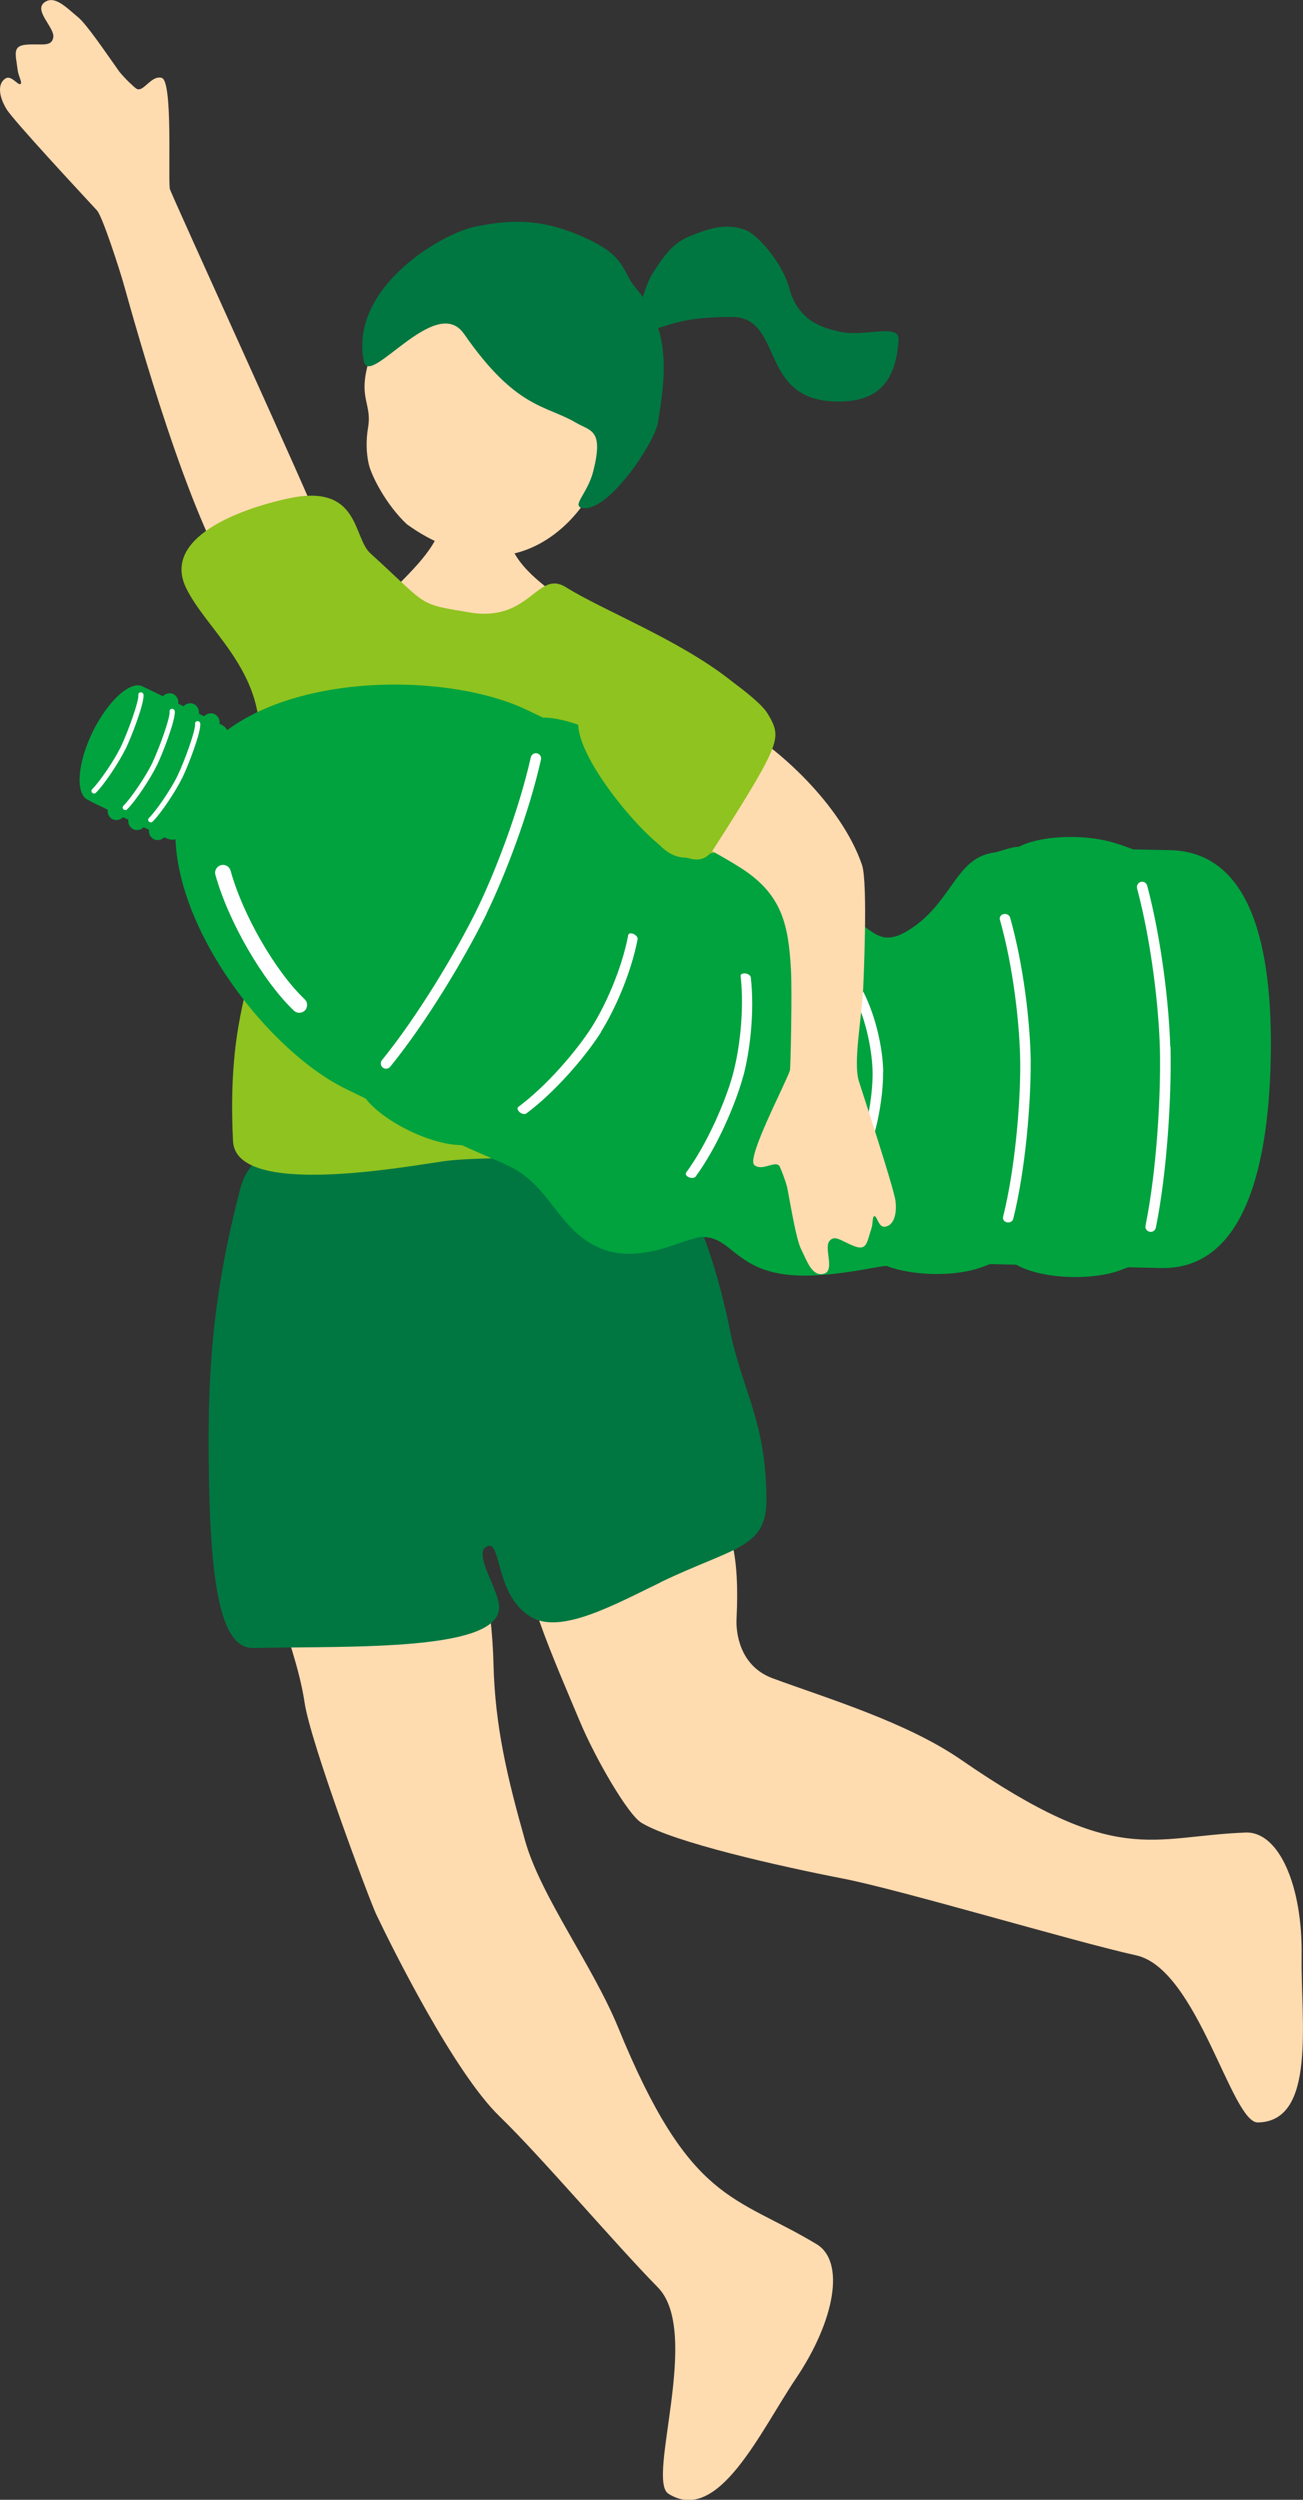 <?xml version="1.0" encoding="UTF-8"?>
<svg id="Layer_1" xmlns="http://www.w3.org/2000/svg" viewBox="0 0 85.89 164.69">
  <rect x="0" y="0" width="85.89" height="164.69" fill="#333333" stroke="none"/>
  <defs>
    <style>
      .cls-1 {
        fill: #00a33e;
      }

      .cls-2 {
        fill: #fff;
      }

      .cls-3 {
        fill: #ffdbb0;
      }

      .cls-4 {
        fill: #007741;
      }

      .cls-5 {
        fill: #8fc31f;
      }
    </style>
  </defs>
  <path class="cls-3" d="M28.8,32.81c1.08.5,3.75.64,4.53.08-.89,6.47,6.89,5.83,5.33,11.01-.85,4.75-4.2,7.96-7.57,7.71-2.81-.21-7.42-2.29-8.17-8.23.07-3.56,7.85-6.89,5.88-10.57Z"/>
  <path class="cls-3" d="M34.6,101.62c.73-2.44,7.7-5.2,10.89-3.58,2.66,1.36,3.28,3.96,3.06,8.65-.04.8.17,3.05,2.36,3.87,3.54,1.31,8.81,2.87,12.45,5.38,10.33,7.13,12.44,5.03,18.75,4.79,2.2-.08,3.76,3.53,3.69,8.14-.06,4.24.99,10.9-2.89,10.96-1.74.02-3.98-10.12-8.02-11.01-4.01-.88-15.55-4.33-19.34-5.06-4.11-.8-11.16-2.38-13.28-3.68-.88-.54-3.02-4.21-4.06-6.7-1.57-3.75-4.24-9.69-3.62-11.75Z"/>
  <path class="cls-3" d="M18.06,100.89c1.94-1.64,8.07-9.73,9.85-6.62,1.49,2.59,4.41,7.08,4.62,15.37.1,4.13.93,7.54,2.09,11.65,1.03,3.64,4.45,8.2,6.13,12.29,4.75,11.62,7.67,11.01,13.08,14.27,1.89,1.14,1.22,5.01-1.36,8.84-2.37,3.52-5.13,9.67-8.41,7.6-1.47-.93,2.2-10.65-.7-13.6-2.88-2.93-7.67-8.59-10.44-11.27-3-2.91-7.05-11.06-8.12-13.3-.44-.93-4.32-11.27-4.72-13.94-.66-4.46-3.67-9.87-2.02-11.26Z"/>
  <path class="cls-3" d="M38.7,32.86c-1.71,2.62-4.21,3.84-6.26,3.74s-3.93-.83-5.63-2.07c-1.34-1.26-2.31-3.14-2.5-3.94-.17-.73-.19-1.59-.05-2.41.32-1.9-1.01-1.93.53-5.74.47-1.15,3.26-6.43,8.79-6.47,4.86-.04,8.7,11.4,5.12,16.88Z"/>
  <path class="cls-4" d="M30.58,21.99c-1.86-2.68-6.24,3.61-6.6,1.81-.95-4.81,5.04-8.38,7.31-8.86,2.41-.5,4.51-.57,7.44.8,2.59,1.21,2.26,2.17,3.19,3.25,2.39,2.79,1.92,5.93,1.45,8.84-.21,1.33-3.26,5.91-4.96,5.64-.78-.12.32-.95.69-2.4.71-2.8-.16-2.65-1.15-3.23-1.97-1.16-3.93-.89-7.36-5.84Z"/>
  <path class="cls-4" d="M41.68,22.06c.35-1.04.73-3.1,1.33-4.03.59-.93,1.24-1.95,2.35-2.42,1.73-.74,2.69-.84,3.74-.47.93.33,2.64,2.42,2.98,4.06.7,2.09,2.29,2.43,3.36,2.67,1.52.33,3.85-.58,3.79.5-.18,3.16-1.74,3.97-3.56,4.07-5.85.31-3.85-5.58-7.46-5.56-3.61.02-3.79.56-6.52,1.19Z"/>
  <path class="cls-3" d="M15.58,38.79c-3.17-4.78-6.5-16.78-7.46-20.19-.22-.77-1.36-4.34-1.73-4.74C5.45,12.84.9,7.96.43,7.19c-.47-.77-.64-1.65-.07-2.02.37-.24.8.44.98.37.16-.09-.12-.48-.18-.95-.12-1.01-.38-1.58.61-1.65s1.61.17,1.74-.46c.13-.63-1.28-1.75-.61-2.3.68-.55,1.47.32,2.23.94.58.47,1.81,2.3,2.72,3.58.4.5.97,1.02,1.11,1.12.47.36.98-.89,1.7-.69.73.2.42,6.26.53,7.3.03.25,9.5,20.93,9.84,22.06.42,1.39-5.4,4.4-5.46,4.31Z"/>
  <path class="cls-4" d="M43.54,104.24c4.79-2.3,6.98-2.23,6.98-5.38,0-5.21-1.59-7.2-2.41-11.25-1.5-7.38-3.69-10.04-4.05-11.05-2.39-6.76-7.89-2.45-15.63-1.53-4.78.57-11.43-1.22-12.59,3.27-1.81,6.98-2.15,11.94-2.08,18.08.08,7.6.69,12.23,2.92,12.19,6.63-.13,16.58.25,16.21-2.84-.15-1.25-1.81-3.59-.7-3.88.87-.23.47,3.33,2.85,4.7,1.97,1.13,5.53-.87,8.5-2.3Z"/>
  <path class="cls-5" d="M49.99,51.25c1.31-3.19,1.87-3.52-1.87-6.46-3.37-2.65-8.42-4.6-10.81-6.1-1.87-1.18-2.33,2.21-6.16,1.69-3.74-.63-2.76-.32-6.74-3.93-1.16-1.05-.68-4.64-5.42-3.61-3.32.72-8.29,2.62-6.73,5.88,1.27,2.64,4.86,5.24,4.84,9.66-.03,7.67-.5,9.46-.51,14.22,0,2.62-1.61,4.84-1.23,12.58.18,3.74,11.3,1.69,13.91,1.32,3.79-.53,16.73.31,15.86-2-1.37-3.68-2.05-10.67-2.44-13.27-.99-6.64-.45-5.66,1.74-3.47,1.75,1.75,4.72-4.57,5.52-6.53Z"/>
  <g>
    <path class="cls-1" d="M46.38,81.48c-1.18,0-4.2,1.98-6.98.68-2.53-1.17-3.1-3.82-5.51-5.16-.73-.41-2.17-.96-3.42-1.55-.15-.01-.31-.02-.46-.03-1.79-.16-4.28-1.35-5.57-2.66-.13-.13-.24-.26-.33-.38-.69-.34-1.2-.59-1.41-.69-5.91-2.94-13.67-13.64-10.34-20.52,3.34-6.87,16.49-7.26,22.43-4.37.05.02.42.2,1,.48.04,0,.07,0,.11,0,1.66.03,4.18,1.13,5.63,2.46.25.23.49.46.73.69,1.43.7-1.19,2.8,1.21,5.24,1.78,1.81,3.03.02,4.96.58,1.86.54,2.36,4.15,5.02,3.86,3.88-.43,3.76,2.72,6.26,1.28,3.02-1.74,3.2-4.83,5.75-5.21.52-.08,1.18-.4,1.69-.39.08-.04.16-.08.26-.12,1.52-.66,4.27-.71,6.14-.11.39.12.77.26,1.15.4,1.5.03,2.39.05,2.43.05,5.28.12,6.8,6.23,6.63,13.83-.17,7.6-1.97,13.82-7.25,13.7-.04,0-.81-.02-2.14-.05-.2.07-.39.15-.59.22-1.69.6-4.46.56-6.17-.1-.24-.09-.44-.19-.62-.29-.56-.01-1.14-.03-1.73-.04-.21.08-.41.16-.62.23-1.69.6-4.46.56-6.17-.1-.25-.1-4.08.93-6.8.54-3.19-.45-3.54-2.44-5.31-2.45Z"/>
    <path class="cls-2" d="M67.94,69.81c-.04-2.46-.47-6.24-1.36-9.37-.05-.16-.24-.26-.42-.22-.19.04-.3.21-.25.37.9,3.18,1.32,7.02,1.34,9.45.02,2.63-.33,6.92-1.13,10.13-.04.17.08.33.26.36.19.04.37-.07.41-.23.81-3.25,1.16-7.6,1.15-10.26,0-.08,0-.15,0-.23Z"/>
    <path class="cls-2" d="M77.14,68.97c-.08-2.79-.58-7.08-1.52-10.62-.05-.19-.24-.3-.42-.25-.18.05-.29.24-.25.42.96,3.6,1.45,7.95,1.51,10.71.06,2.99-.21,7.86-.95,11.51-.04.19.08.37.27.41.19.04.37-.08.41-.27.75-3.7,1.03-8.64.97-11.67,0-.09,0-.17,0-.26Z"/>
    <path class="cls-2" d="M32.09,60.15c1.22-2.52,2.77-6.54,3.57-10.11.04-.19-.08-.37-.26-.41-.19-.04-.37.08-.41.26-.82,3.63-2.41,7.72-3.63,10.19-1.33,2.68-3.83,6.87-6.18,9.76-.12.15-.1.37.05.49.15.12.37.1.49-.05,2.4-2.95,4.87-7.09,6.26-9.89.04-.08.08-.15.11-.23Z"/>
    <path class="cls-2" d="M20.19,66.43c.1-.2.06-.44-.11-.6-1.93-1.84-4.08-5.56-4.88-8.47-.08-.28-.36-.44-.64-.36-.28.08-.44.36-.36.64.85,3.06,3.12,6.99,5.17,8.94.21.2.54.19.74-.02.04-.04.07-.08.09-.13Z"/>
    <g>
      <path class="cls-1" d="M10.96,55.22c.37.18.77.11.9-.16l3.16-6.51c.13-.27-.07-.63-.43-.81l-4.92-2.39c-.37-.18-.77-.11-.9.16l-3.16,6.51c-.13.27.07.63.43.81l4.92,2.39Z"/>
      <path class="cls-1" d="M5.78,52.69c.82.4,2.3-.95,3.31-3.01s1.14-4.06.32-4.46c-.82-.4-2.3.95-3.31,3.01-1,2.06-1.14,4.06-.32,4.46Z"/>
      <path class="cls-2" d="M8.27,49.36c.38-.77,1.26-3.05,1.19-3.6-.01-.09-.1-.16-.19-.15-.09,0-.16.08-.15.17.05.41-.71,2.5-1.16,3.43-.42.87-1.4,2.31-1.89,2.79-.06.07-.06.16.01.23.07.06.18.07.24,0,.57-.56,1.55-2.05,1.95-2.88Z"/>
      <g>
        <path class="cls-1" d="M7.42,53.97c.29.14.65.01.8-.29l3.47-7.14c.15-.3.03-.66-.26-.81h0c-.29-.14-.65-.01-.8.29l-3.47,7.14c-.15.3-.03.66.26.81h0Z"/>
        <path class="cls-1" d="M8.78,54.63c.29.14.65.01.8-.29l3.47-7.14c.15-.3.03-.66-.26-.81h0c-.29-.14-.65-.01-.8.29l-3.47,7.14c-.15.3-.03.66.26.81h0Z"/>
        <path class="cls-1" d="M10.14,55.29c.29.14.65.01.8-.29l3.47-7.14c.15-.3.03-.66-.26-.81h0c-.29-.14-.65-.01-.8.29l-3.47,7.14c-.15.3-.03.66.26.81h0Z"/>
      </g>
      <path class="cls-2" d="M10.33,50.45c.38-.77,1.26-3.05,1.19-3.6-.01-.09-.1-.16-.19-.15-.09,0-.16.08-.15.17.05.41-.71,2.5-1.16,3.43-.42.87-1.4,2.31-1.89,2.79-.06.07-.06.16.01.23.07.06.18.07.24,0,.57-.56,1.55-2.05,1.95-2.88Z"/>
      <path class="cls-2" d="M12.01,51.26c.38-.77,1.26-3.05,1.19-3.6-.01-.09-.1-.16-.19-.15-.09,0-.16.08-.15.17.05.41-.71,2.5-1.16,3.43-.42.87-1.4,2.31-1.89,2.79-.06.07-.06.16.01.23.07.06.18.07.24,0,.57-.56,1.55-2.05,1.95-2.88Z"/>
    </g>
    <path class="cls-2" d="M58.22,70.61c-.02-1.38-.42-3.49-1.29-5.23-.05-.09-.23-.15-.42-.12-.19.02-.3.12-.26.21.88,1.77,1.27,3.92,1.27,5.28,0,1.47-.38,3.88-1.2,5.68-.04.09.08.18.26.2.19.02.37-.04.41-.13.84-1.83,1.22-4.26,1.22-5.75,0-.04,0-.09,0-.13Z"/>
    <path class="cls-2" d="M48.99,70.92c.44-1.63.76-4.23.5-6.53-.01-.12-.18-.24-.36-.26-.19-.02-.33.06-.31.18.26,2.33-.09,4.97-.54,6.58-.49,1.73-1.66,4.46-3.05,6.36-.07.1.01.24.18.31.17.07.37.05.44-.04,1.41-1.92,2.59-4.69,3.09-6.44.01-.05.03-.1.04-.15Z"/>
    <path class="cls-2" d="M39.62,67.97c.9-1.43,1.97-3.82,2.41-6.09.02-.12-.1-.28-.27-.35-.17-.08-.33-.04-.35.08-.44,2.31-1.55,4.73-2.45,6.13-.98,1.51-2.9,3.78-4.79,5.18-.1.07-.06.23.08.35.14.12.34.16.44.09,1.91-1.42,3.86-3.71,4.85-5.24.03-.04.06-.09.08-.13Z"/>
  </g>
  <path class="cls-3" d="M48.3,47.6c2.88,1.51,7.16,5.41,8.52,9.38.41,1.18.08,8.08.08,8.13-.12,2.16-.67,4.92-.28,6.14.39,1.22,2.31,7.05,2.41,7.88.1.83-.1,1.62-.71,1.69-.4.05-.5-.68-.67-.7-.17.01-.08.44-.22.85-.29.88-.29,1.46-1.14,1.12-.85-.33-1.28-.78-1.63-.31-.35.47.4,1.96-.37,2.14-.77.19-1.1-.85-1.5-1.66-.3-.62-.63-2.61-.9-4.03-.15-.57-.42-1.22-.49-1.37-.25-.48-1.15.35-1.68-.11-.53-.45,2.05-5.33,2.35-6.23.04-.12.15-5.04.07-6.58-.16-2.95-.56-4.93-3.14-6.65-.77-.51-2.97-1.81-5.68-3.02-1.89-.85,1.35-8.6,4.99-6.68Z"/>
  <path class="cls-5" d="M44.25,42.61c1.86.65,5.63,3.26,6.32,4.36.69,1.1.76,1.59-.02,3.16s-2.7,4.52-3.45,5.71c-.75,1.2-1.52.8-2.9.28-1.38-.52-5.81-5.61-6.07-8.18-.34-3.48,4.05-6.06,6.12-5.34Z"/>
</svg>
